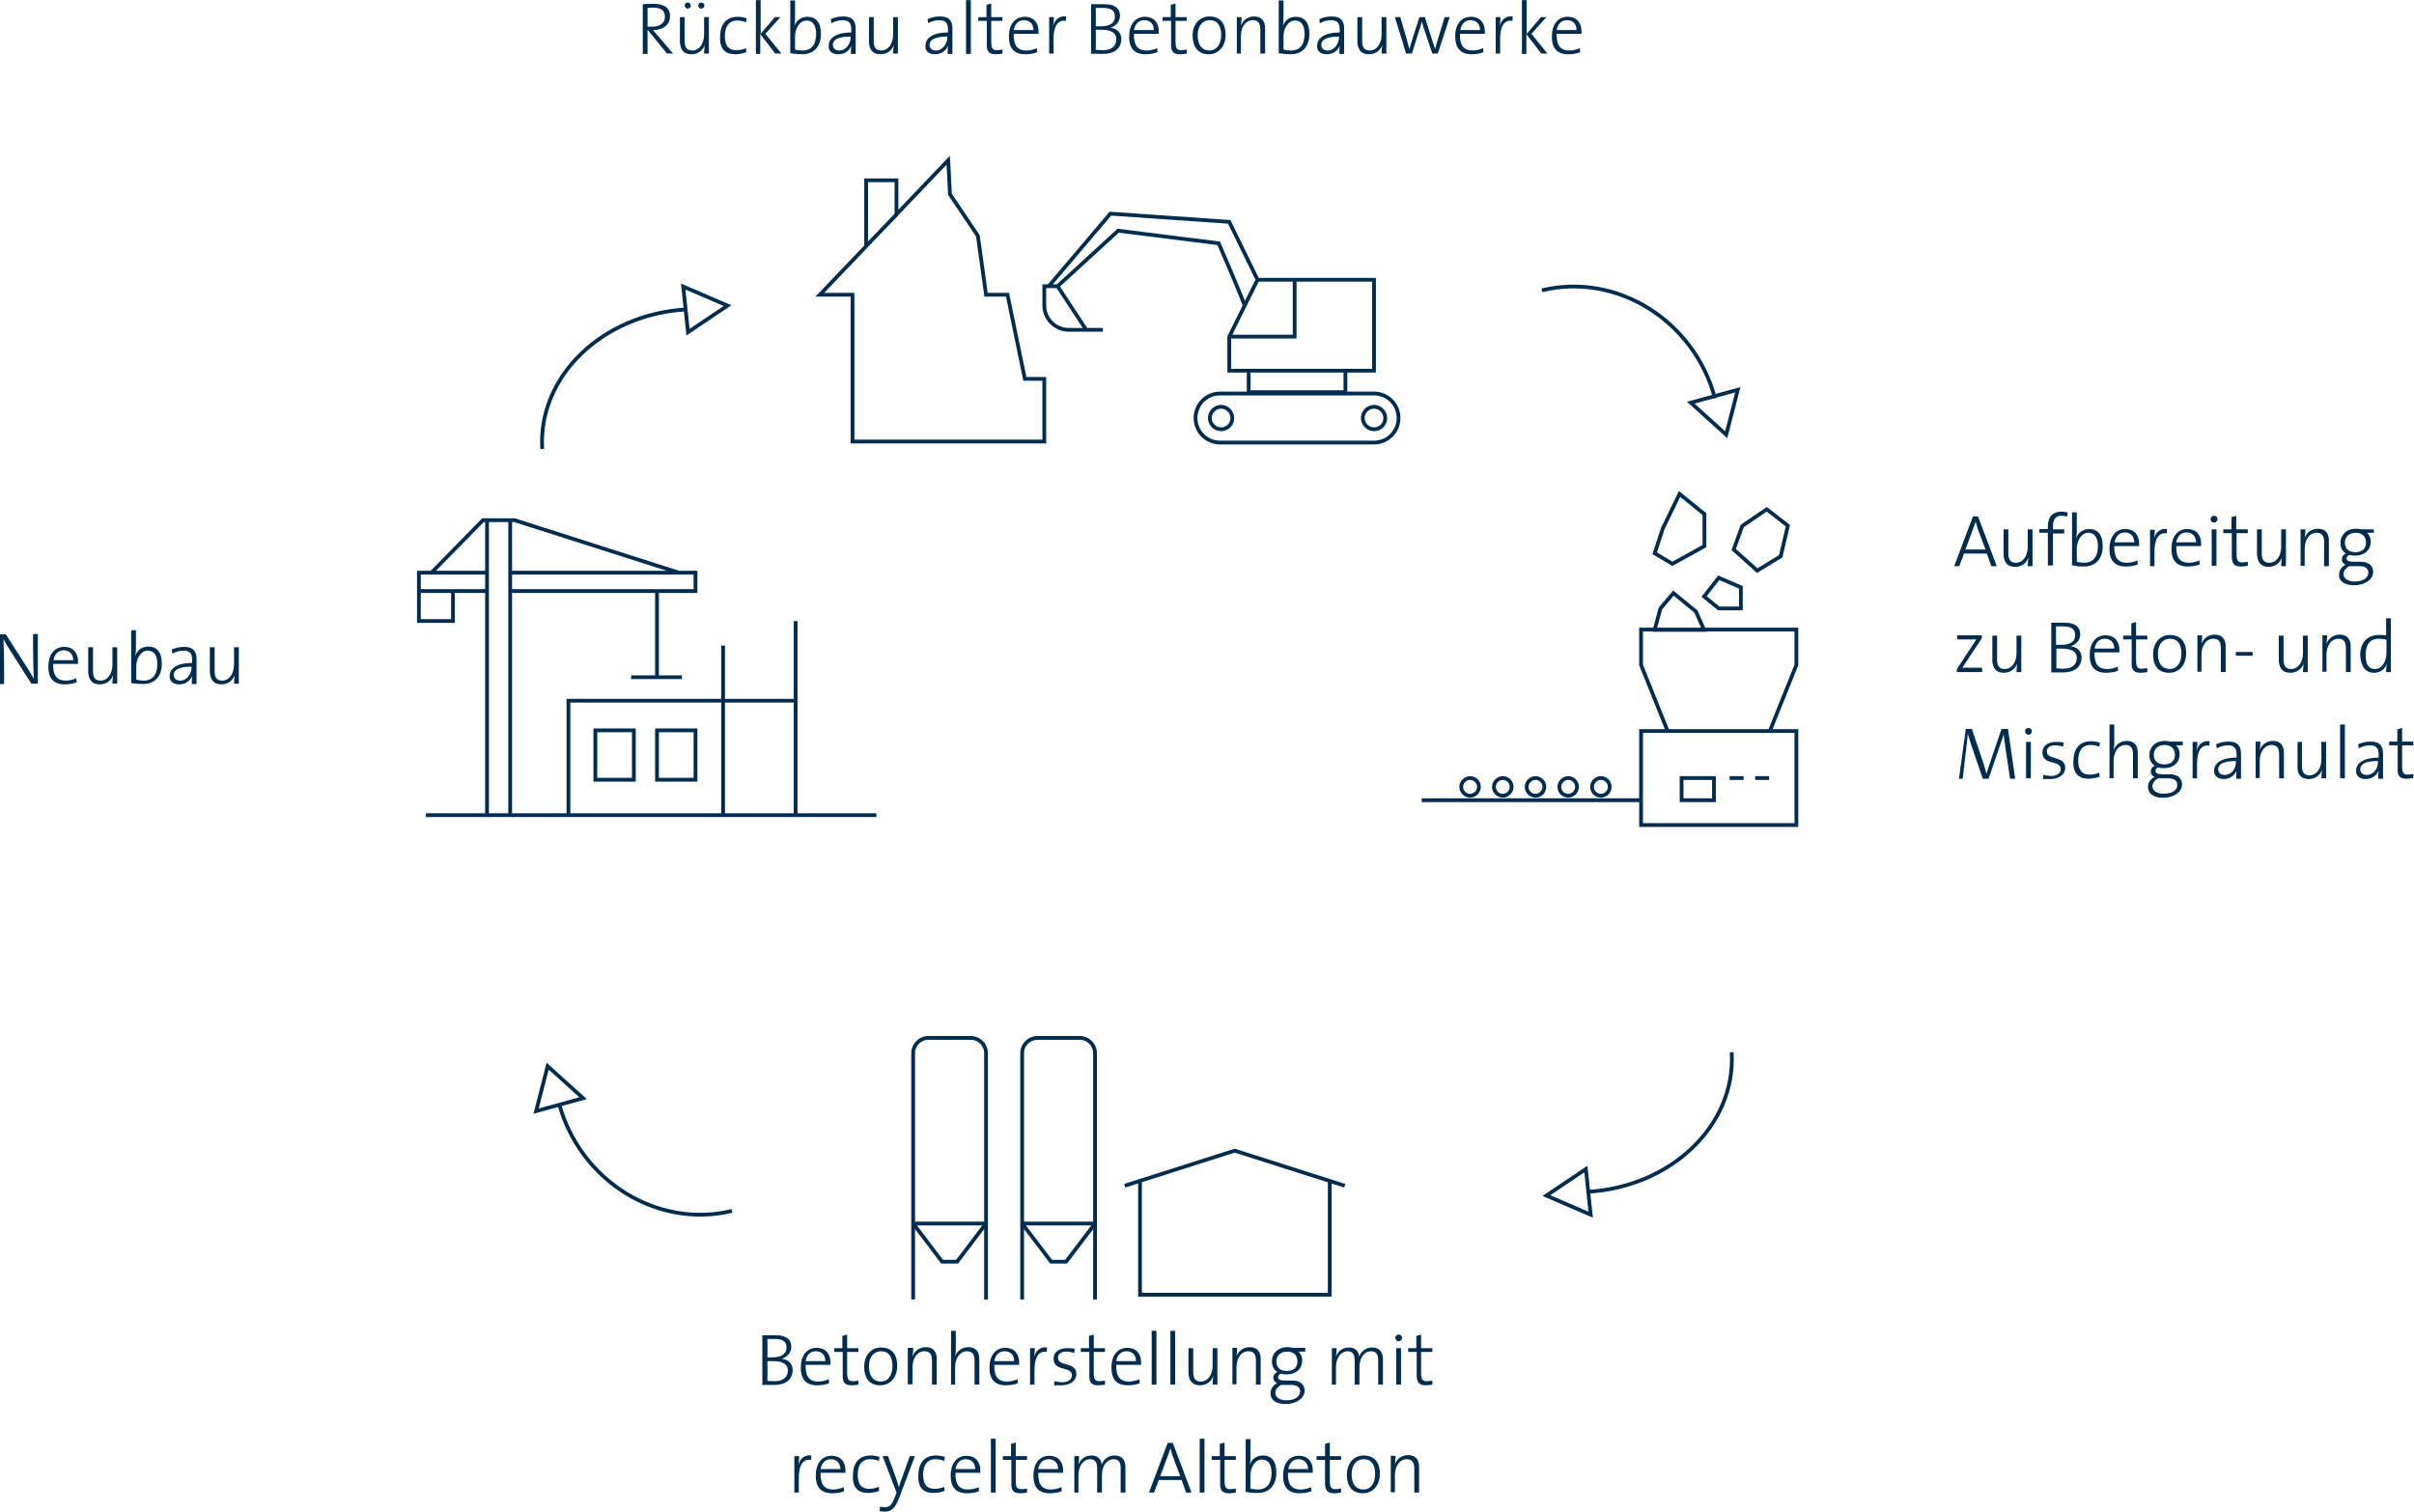 <?xml version="1.0" encoding="utf-8"?>
<!-- Generator: Adobe Illustrator 26.0.2, SVG Export Plug-In . SVG Version: 6.00 Build 0)  -->
<svg version="1.1" id="Ebene_1" xmlns="http://www.w3.org/2000/svg" xmlns:xlink="http://www.w3.org/1999/xlink" x="0px" y="0px"
	 viewBox="0 0 708.7 443.8" style="enable-background:new 0 0 708.7 443.8;" xml:space="preserve">
<style type="text/css">
	.st0{fill:#002C4F;}
	.st1{fill:none;stroke:#002C4F;stroke-width:1.107;}
</style>
<g id="Page-1">
	<g id="Desktop-HD" transform="translate(-741, -552)">
		<g id="wiederverwender-beton" transform="translate(741.508, 552.43)">
			<path id="RückbaualterBetonbauwerke" class="st0" d="M189.6,15.3V8.4h0.1l5.6,6.9h1.8l-4.6-5.4c-0.4-0.5-0.9-1-1.3-1.5
				c2.8,0,5-1.4,5-4.1s-2.1-3.6-4.7-3.6c-1.5,0-2.4,0-3.3,0.1v14.6H189.6z M191,7.4c-0.7,0-1.1,0-1.4,0V1.9c0.5,0,0.9-0.1,1.5-0.1
				c2.3,0,3.6,0.7,3.6,2.7C194.7,6.2,193.4,7.4,191,7.4z M205.4,2.1c0.5,0,0.9-0.4,0.9-0.9c0-0.5-0.4-0.9-0.9-0.9
				c-0.5,0-0.9,0.4-0.9,0.9C204.4,1.6,204.8,2.1,205.4,2.1z M201.4,2.1c0.5,0,0.9-0.4,0.9-0.9c0-0.5-0.4-0.9-0.9-0.9
				c-0.5,0-0.9,0.4-0.9,0.9C200.5,1.6,200.9,2.1,201.4,2.1z M202.5,15.5c1.9,0,3.3-1.1,3.9-2.7l0,0c-0.1,0.7-0.2,1.7-0.2,2.5h1.4
				V4.6h-1.4v5.1c0,2.7-1.4,4.7-3.5,4.7c-1.7,0-2.2-1.1-2.2-2.8v-7h-1.4v7.5C199.3,14,200,15.5,202.5,15.5z M215.3,15.5
				c1.4,0,2.5-0.3,3.3-0.6l-0.1-1.2c-0.8,0.4-1.8,0.6-2.8,0.6c-2.7,0-3.4-1.9-3.4-4.2c0-2.7,1.2-4.5,3.6-4.5c0.9,0,1.9,0.2,2.6,0.5
				l0.2-1.2c-0.8-0.2-1.7-0.4-2.6-0.4c-3.5,0-5.2,2.3-5.2,5.9C210.7,14.5,213,15.5,215.3,15.5z M222.7,15.3V9.6l4.4,5.7h1.8
				l-4.7-5.8l4.4-4.9h-1.6l-4.2,4.9v-9.9h-1.4v15.8H222.7z M235,15.5c3.3,0,5.5-2.1,5.5-6c0-3.3-1.4-5-4-5c-1.7,0-3.2,1-3.8,2.7l0,0
				c0.1-0.5,0.2-1.4,0.2-1.9v-5.6h-1.4v15.5C232.6,15.3,233.6,15.5,235,15.5z M235.1,14.4c-0.9,0-1.6-0.1-2.2-0.3v-3.9
				c0-1.9,1.1-4.6,3.4-4.6c1.9,0,2.8,1.5,2.8,4.1C239,13,237.5,14.4,235.1,14.4z M245.6,15.5c1.9,0,3.3-1.1,3.8-2.5l0,0
				c-0.1,0.6-0.1,1.5-0.1,2.4h1.4c0-1,0-2.2,0-3.3V7.9c0-2-0.8-3.5-3.6-3.5c-1.4,0-2.7,0.3-3.7,0.8l0.2,1.2c0.9-0.6,2.2-0.9,3.3-0.9
				c1.9,0,2.5,1,2.5,2.7v0.9c-4.3,0-6.6,1.6-6.6,3.8C242.6,14.7,243.9,15.5,245.6,15.5z M245.9,14.4c-1.1,0-1.9-0.6-1.9-1.7
				s0.9-2.4,5.2-2.4v0.2C249.3,12.3,247.9,14.4,245.9,14.4z M258,15.5c1.9,0,3.3-1.1,3.9-2.7l0,0c-0.1,0.7-0.2,1.7-0.2,2.5h1.4V4.6
				h-1.4v5.1c0,2.7-1.4,4.7-3.5,4.7c-1.7,0-2.2-1.1-2.2-2.8v-7h-1.4v7.5C254.8,14,255.5,15.5,258,15.5z M274,15.5
				c1.9,0,3.3-1.1,3.8-2.5l0,0c-0.1,0.6-0.1,1.5-0.1,2.4h1.4c0-1,0-2.2,0-3.3V7.9c0-2-0.8-3.5-3.6-3.5c-1.4,0-2.7,0.3-3.7,0.8
				l0.2,1.2c0.9-0.6,2.2-0.9,3.3-0.9c1.9,0,2.5,1,2.5,2.7v0.9c-4.3,0-6.6,1.6-6.6,3.8C271,14.7,272.3,15.5,274,15.5z M274.3,14.4
				c-1.1,0-1.9-0.6-1.9-1.7s0.9-2.4,5.2-2.4v0.2C277.6,12.3,276.3,14.4,274.3,14.4z M284.5,15.3V-0.4h-1.4v15.8H284.5z M291.8,15.5
				c0.7,0,1.4-0.1,2-0.2v-1.2c-0.5,0.1-1,0.2-1.6,0.2c-1.3,0-1.7-0.5-1.7-2.6v-6h3.3V4.6h-3.3v-4L289.1,1v3.6h-2.4v1.1h2.5v6.7
				C289.1,14.5,289.7,15.5,291.8,15.5z M300.5,15.5c1.3,0,2.5-0.2,3.5-0.6l-0.1-1.2c-0.8,0.4-2,0.7-3.1,0.7c-2.5,0-3.8-1.4-3.7-4.9
				h7.3c0-0.3,0-0.6,0-0.7c0-2.3-1.2-4.3-4.1-4.3s-4.6,2.4-4.6,5.6C295.6,13.8,297.3,15.5,300.5,15.5z M302.9,8.4h-5.8
				c0.3-1.8,1.4-2.9,3-2.9C301.9,5.5,302.9,6.7,302.9,8.4z M308.8,15.3V11c0-3.7,1.2-5.7,3.6-5.3l0.1-1.3c-2.4-0.3-3.5,1.4-3.9,3
				l0,0c0.2-0.9,0.3-2,0.3-2.8h-1.4v10.7H308.8z M323.2,15.4c4.7,0,5.5-2.8,5.5-4.3c0-1.6-0.9-3.1-3.2-3.4v0
				c1.7-0.5,2.8-1.9,2.8-3.5c0-2.1-1.4-3.4-4.6-3.4c-1.7,0-2.9,0-3.9,0v14.6C320.9,15.3,322.3,15.4,323.2,15.4z M322.7,7.3
				c-0.6,0-1,0-1.5,0V1.9c0.7,0,1.5,0,2.2,0c2.7,0,3.4,1.1,3.4,2.5C326.9,6.2,325.4,7.3,322.7,7.3z M323.3,14.3
				c-1,0-1.7-0.1-2.1-0.1V8.3c0.4,0,1.2,0,1.5,0c2.5,0,4.5,0.6,4.5,2.8C327.2,12.9,326.1,14.3,323.3,14.3z M335.8,15.5
				c1.3,0,2.5-0.2,3.5-0.6l-0.1-1.2c-0.8,0.4-2,0.7-3.1,0.7c-2.5,0-3.8-1.4-3.7-4.9h7.3c0-0.3,0-0.6,0-0.7c0-2.3-1.2-4.3-4.1-4.3
				s-4.6,2.4-4.6,5.6C330.9,13.8,332.6,15.5,335.8,15.5z M338.2,8.4h-5.8c0.3-1.8,1.4-2.9,3-2.9C337.2,5.5,338.3,6.7,338.2,8.4z
				 M345.9,15.5c0.7,0,1.4-0.1,2-0.2v-1.2c-0.5,0.1-1,0.2-1.6,0.2c-1.3,0-1.7-0.5-1.7-2.6v-6h3.3V4.6h-3.3v-4L343.2,1v3.6h-2.4v1.1
				h2.5v6.7C343.2,14.5,343.8,15.5,345.9,15.5z M354.3,15.5c3.2,0,5-2.6,5-5.7c0-4-2.2-5.4-4.7-5.4c-3.2,0-5,2.6-5,5.6
				C349.7,13.7,351.5,15.5,354.3,15.5z M354.6,14.4c-2.2,0-3.5-1.6-3.5-4.5c0-3,1.7-4.4,3.5-4.4c2.3,0,3.4,1.6,3.4,4.3
				C358,13,356.3,14.4,354.6,14.4z M363.8,15.3v-5.1c0-2.7,1.4-4.7,3.5-4.7c1.7,0,2.2,1.1,2.2,2.8v7h1.4V7.9c0-1.9-0.8-3.5-3.2-3.5
				c-1.9,0-3.3,1.1-3.9,2.7l0,0c0.1-0.7,0.2-1.7,0.2-2.5h-1.4v10.7H363.8z M378.4,15.5c3.3,0,5.5-2.1,5.5-6c0-3.3-1.4-5-4-5
				c-1.7,0-3.2,1-3.8,2.7l0,0c0.1-0.5,0.2-1.4,0.2-1.9v-5.6h-1.4v15.5C376,15.3,377,15.5,378.4,15.5z M378.5,14.4
				c-0.9,0-1.6-0.1-2.2-0.3v-3.9c0-1.9,1.1-4.6,3.4-4.6c1.9,0,2.8,1.5,2.8,4.1C382.4,13,380.9,14.4,378.5,14.4z M389,15.5
				c1.9,0,3.3-1.1,3.8-2.5l0,0c-0.1,0.6-0.1,1.5-0.1,2.4h1.4c0-1,0-2.2,0-3.3V7.9c0-2-0.8-3.5-3.6-3.5c-1.4,0-2.7,0.3-3.7,0.8
				l0.2,1.2c0.9-0.6,2.2-0.9,3.3-0.9c1.9,0,2.5,1,2.5,2.7v0.9c-4.3,0-6.6,1.6-6.6,3.8C386,14.7,387.3,15.5,389,15.5z M389.3,14.4
				c-1.1,0-1.9-0.6-1.9-1.7s0.9-2.4,5.2-2.4v0.2C392.6,12.3,391.3,14.4,389.3,14.4z M401.4,15.5c1.9,0,3.3-1.1,3.9-2.7l0,0
				c-0.1,0.7-0.2,1.7-0.2,2.5h1.4V4.6h-1.4v5.1c0,2.7-1.4,4.7-3.5,4.7c-1.7,0-2.2-1.1-2.2-2.8v-7h-1.4v7.5
				C398.2,14,398.9,15.5,401.4,15.5z M414,15.3l2.1-6.7c0.3-0.9,0.6-1.8,0.8-2.7h0c0.2,0.7,0.4,1.3,0.6,2l2.5,7.4h1.6l3.5-10.7h-1.5
				l-2.1,6.9c-0.3,1.1-0.5,1.7-0.7,2.5h0c-0.2-0.6-0.3-1.2-0.8-2.5l-2.2-6.9h-1.6l-2.2,6.9c-0.3,0.8-0.5,1.7-0.7,2.5h0
				c-0.2-0.6-0.5-1.6-0.7-2.5l-2-6.9H409l3.3,10.7H414z M431.5,15.5c1.3,0,2.5-0.2,3.5-0.6l-0.1-1.2c-0.8,0.4-2,0.7-3.1,0.7
				c-2.5,0-3.8-1.4-3.7-4.9h7.3c0-0.3,0-0.6,0-0.7c0-2.3-1.2-4.3-4.1-4.3c-2.9,0-4.6,2.4-4.6,5.6C426.7,13.8,428.4,15.5,431.5,15.5z
				 M434,8.4h-5.8c0.3-1.8,1.4-2.9,3-2.9C433,5.5,434,6.7,434,8.4z M439.9,15.3V11c0-3.7,1.2-5.7,3.6-5.3l0.1-1.3
				c-2.4-0.3-3.5,1.4-3.9,3l0,0c0.2-0.9,0.3-2,0.3-2.8h-1.4v10.7H439.9z M447.6,15.3V9.6l4.4,5.7h1.8l-4.7-5.8l4.4-4.9h-1.6
				l-4.2,4.9v-9.9h-1.4v15.8H447.6z M459.9,15.5c1.3,0,2.5-0.2,3.5-0.6l-0.1-1.2c-0.8,0.4-2,0.7-3.1,0.7c-2.5,0-3.8-1.4-3.7-4.9h7.3
				c0-0.3,0-0.6,0-0.7c0-2.3-1.2-4.3-4.1-4.3c-2.9,0-4.6,2.4-4.6,5.6C455,13.8,456.7,15.5,459.9,15.5z M462.3,8.4h-5.8
				c0.3-1.8,1.4-2.9,3-2.9C461.3,5.5,462.4,6.7,462.3,8.4z"/>
			<path id="Aufbereitung" class="st0" d="M574.7,165.8l1.4-3.7h6.7l1.3,3.7h1.6l-5.5-14.6h-1.5l-5.5,14.6H574.7z M582.4,160.9h-5.9
				l2.3-6.2c0.3-0.7,0.5-1.4,0.7-2h0c0.2,0.7,0.4,1.4,0.6,2.1L582.4,160.9z M591.1,166c1.9,0,3.3-1.1,3.9-2.7l0,0
				c-0.1,0.7-0.2,1.7-0.2,2.5h1.4V155h-1.4v5.1c0,2.7-1.4,4.7-3.5,4.7c-1.7,0-2.2-1.1-2.2-2.8v-7h-1.4v7.5
				C587.8,164.4,588.6,166,591.1,166z M602.2,165.8v-9.6h3.3V155h-3.3v-0.8c0-2.2,0.8-3.2,2.5-3.2c0.6,0,1.2,0.1,1.7,0.2l0.1-1.2
				c-0.6-0.1-1.1-0.2-1.8-0.2c-2.5,0-4,1.4-4,4.4v0.7h-2.5v1.1h2.5v9.6H602.2z M611.3,165.9c3.3,0,5.5-2.1,5.5-6c0-3.3-1.4-5-4-5
				c-1.7,0-3.2,1-3.8,2.7l0,0c0.1-0.5,0.2-1.4,0.2-1.9V150h-1.4v15.5C608.9,165.8,609.8,165.9,611.3,165.9z M611.4,164.8
				c-0.9,0-1.6-0.1-2.2-0.3v-3.9c0-1.9,1.1-4.6,3.4-4.6c1.9,0,2.8,1.5,2.8,4.1C615.3,163.4,613.7,164.8,611.4,164.8z M623.6,165.9
				c1.3,0,2.5-0.2,3.5-0.6l-0.1-1.2c-0.8,0.4-2,0.7-3.1,0.7c-2.5,0-3.8-1.4-3.7-4.9h7.3c0-0.3,0-0.6,0-0.7c0-2.3-1.2-4.3-4.1-4.3
				s-4.6,2.4-4.6,5.6C618.7,164.2,620.4,165.9,623.6,165.9z M626.1,158.8h-5.8c0.3-1.8,1.4-2.9,3-2.9
				C625,155.9,626.1,157.1,626.1,158.8z M632,165.8v-4.3c0-3.7,1.2-5.7,3.6-5.3l0.1-1.3c-2.4-0.3-3.5,1.4-3.9,3l0,0
				c0.2-0.9,0.3-2,0.3-2.8h-1.4v10.7H632z M641.8,165.9c1.3,0,2.5-0.2,3.5-0.6l-0.1-1.2c-0.8,0.4-2,0.7-3.1,0.7
				c-2.5,0-3.8-1.4-3.7-4.9h7.3c0-0.3,0-0.6,0-0.7c0-2.3-1.2-4.3-4.1-4.3s-4.6,2.4-4.6,5.6C636.9,164.2,638.6,165.9,641.8,165.9z
				 M644.2,158.8h-5.8c0.3-1.8,1.4-2.9,3-2.9C643.2,155.9,644.2,157.1,644.2,158.8z M649.5,153c0.5,0,1-0.4,1-1c0-0.6-0.4-1-1-1
				s-1,0.4-1,1C648.5,152.6,648.9,153,649.5,153z M650.2,165.8V155h-1.4v10.7H650.2z M657.4,165.9c0.7,0,1.4-0.1,2-0.2v-1.2
				c-0.5,0.1-1,0.2-1.6,0.2c-1.3,0-1.7-0.5-1.7-2.6v-6h3.3V155H656v-4l-1.4,0.4v3.6h-2.4v1.1h2.5v6.7
				C654.7,165,655.3,165.9,657.4,165.9z M665.5,166c1.9,0,3.3-1.1,3.9-2.7l0,0c-0.1,0.7-0.2,1.7-0.2,2.5h1.4V155h-1.4v5.1
				c0,2.7-1.4,4.7-3.5,4.7c-1.7,0-2.2-1.1-2.2-2.8v-7h-1.4v7.5C662.3,164.4,663,166,665.5,166z M676.1,165.8v-5.1
				c0-2.7,1.4-4.7,3.5-4.7c1.7,0,2.2,1.1,2.2,2.8v7h1.4v-7.5c0-1.9-0.8-3.5-3.2-3.5c-1.9,0-3.3,1.1-3.9,2.7l0,0
				c0.1-0.7,0.2-1.7,0.2-2.5h-1.4v10.7H676.1z M690.6,171.4c3.2,0,5.6-1.7,5.6-3.9c0-1.8-1.3-3-3.6-3h-2.2c-1.3,0-2-0.3-2-1
				c0-0.4,0.3-0.8,0.8-1c0.4,0.1,1,0.2,1.6,0.2c3.1,0,4.7-1.8,4.7-4.1c0-1.1-0.4-2-1.1-2.6h2V155h-3.6c-0.6-0.1-1-0.2-1.6-0.2
				c-2.9,0-4.6,1.9-4.6,4.1c0,1.4,0.5,2.5,1.6,3.2c-0.8,0.3-1.2,1-1.2,1.7c0,0.7,0.4,1.2,1.1,1.6c-1,0.5-1.9,1.5-1.9,2.9
				C686.1,170.3,687.9,171.4,690.6,171.4z M691,161.7c-1.9,0-3.1-1-3.1-2.8c0-1.7,1.2-2.9,3.2-2.9c1.9,0,3,1.1,3,2.9
				S692.9,161.7,691,161.7z M690.8,170.3c-1.9,0-3.3-0.8-3.3-2.2c0-0.9,0.7-1.8,1.7-2.3h3c1.7,0,2.6,0.7,2.6,1.9
				C694.8,169.2,693.3,170.3,690.8,170.3z"/>
			<path id="zuBeton-und" class="st0" d="M581.4,196.9v-1.3h-2.5c-1.1,0-2.6,0-3.3,0l5.7-8.6v-0.9h-7.2v1.2h2.4c1.3,0,2.5,0,3.2,0
				L574,196v0.9H581.4z M587.8,197.1c1.9,0,3.3-1.1,3.9-2.7l0,0c-0.1,0.7-0.2,1.7-0.2,2.5h1.4v-10.7h-1.4v5.1c0,2.7-1.4,4.7-3.5,4.7
				c-1.7,0-2.2-1.1-2.2-2.8v-7h-1.4v7.5C584.6,195.6,585.3,197.1,587.8,197.1z M605.1,197c4.7,0,5.5-2.8,5.5-4.3
				c0-1.6-0.9-3.1-3.2-3.4v0c1.7-0.5,2.8-1.9,2.8-3.5c0-2.1-1.4-3.4-4.6-3.4c-1.7,0-2.9,0-3.9,0v14.6C602.9,197,604.2,197,605.1,197
				z M604.6,188.9c-0.6,0-1,0-1.5,0v-5.4c0.7,0,1.5,0,2.2,0c2.7,0,3.4,1.1,3.4,2.5C608.8,187.8,607.4,188.9,604.6,188.9z
				 M605.3,195.9c-1,0-1.7-0.1-2.1-0.1v-5.8c0.4,0,1.2,0,1.5,0c2.5,0,4.5,0.6,4.5,2.8C609.2,194.5,608,195.9,605.3,195.9z
				 M617.8,197.1c1.3,0,2.5-0.2,3.5-0.6l-0.1-1.2c-0.8,0.4-2,0.7-3.1,0.7c-2.5,0-3.8-1.4-3.7-4.9h7.3c0-0.3,0-0.6,0-0.7
				c0-2.3-1.2-4.3-4.1-4.3c-2.9,0-4.6,2.4-4.6,5.6C612.9,195.4,614.6,197.1,617.8,197.1z M620.2,190h-5.8c0.3-1.8,1.4-2.9,3-2.9
				C619.2,187.1,620.2,188.3,620.2,190z M627.9,197.1c0.7,0,1.4-0.1,2-0.2v-1.2c-0.5,0.1-1,0.2-1.6,0.2c-1.3,0-1.7-0.5-1.7-2.6v-6
				h3.3v-1.1h-3.3v-4l-1.4,0.4v3.6h-2.4v1.1h2.5v6.7C625.2,196.1,625.8,197.1,627.9,197.1z M636.3,197.1c3.2,0,5-2.6,5-5.7
				c0-4-2.2-5.4-4.7-5.4c-3.2,0-5,2.6-5,5.6C631.6,195.4,633.4,197.1,636.3,197.1z M636.5,196c-2.2,0-3.5-1.6-3.5-4.5
				c0-3,1.7-4.4,3.5-4.4c2.3,0,3.4,1.6,3.4,4.3C639.9,194.6,638.3,196,636.5,196z M645.8,196.9v-5.1c0-2.7,1.4-4.7,3.5-4.7
				c1.7,0,2.2,1.1,2.2,2.8v7h1.4v-7.5c0-1.9-0.8-3.5-3.2-3.5c-1.9,0-3.3,1.1-3.9,2.7l0,0c0.1-0.7,0.2-1.7,0.2-2.5h-1.4v10.7H645.8z
				 M660.8,192.1V191h-4.9v1.1H660.8z M671.9,197.1c1.9,0,3.3-1.1,3.9-2.7l0,0c-0.1,0.7-0.2,1.7-0.2,2.5h1.4v-10.7h-1.4v5.1
				c0,2.7-1.4,4.7-3.5,4.7c-1.7,0-2.2-1.1-2.2-2.8v-7h-1.4v7.5C668.7,195.6,669.4,197.1,671.9,197.1z M682.5,196.9v-5.1
				c0-2.7,1.4-4.7,3.5-4.7c1.7,0,2.2,1.1,2.2,2.8v7h1.4v-7.5c0-1.9-0.8-3.5-3.2-3.5c-1.9,0-3.3,1.1-3.9,2.7l0,0
				c0.1-0.7,0.2-1.7,0.2-2.5h-1.4v10.7H682.5z M696.5,197.1c1.7,0,3.2-1,3.7-2.7l0,0c-0.1,0.7-0.2,1.8-0.2,2.5h1.4v-15.8h-1.4v5
				c-0.8-0.1-1.4-0.1-2.1-0.1c-3.3,0-5.5,2.1-5.5,6C692.6,195.2,693.9,197.1,696.5,197.1z M696.7,196c-1.9,0-2.7-1.5-2.7-4.1
				c0-3.4,1.5-4.8,3.9-4.8c0.7,0,1.5,0.1,2.2,0.3v3.9C700.1,193.3,699.1,196,696.7,196z"/>
			<path id="Mischgranulat" class="st0" d="M575.7,228.1l1.1-9.3c0.2-1.5,0.3-2.7,0.4-3.8h0c0.2,0.8,0.6,1.9,0.9,3l3.5,10.2h1.7
				l3.7-10.8c0.3-0.9,0.6-1.7,0.7-2.3h0c0.1,0.8,0.2,1.8,0.5,3.7l1.4,9.4h1.5l-2.1-14.6h-1.9l-3.6,10.6c-0.3,1-0.6,1.6-0.8,2.6h0
				c-0.2-0.8-0.5-1.7-0.8-2.8l-3.5-10.4h-1.8l-2,14.6H575.7z M595,215.3c0.5,0,1-0.4,1-1c0-0.6-0.4-1-1-1s-1,0.4-1,1
				C594,214.9,594.5,215.3,595,215.3z M595.7,228.1v-10.7h-1.4v10.7H595.7z M601.4,228.3c2.8,0,4.4-1.5,4.4-3.3
				c0-3.7-5.4-2.1-5.4-4.8c0-1.1,0.9-1.8,2.5-1.8c0.8,0,1.6,0.2,2.3,0.4l0.1-1.2c-0.7-0.2-1.5-0.2-2.1-0.2c-2.7,0-4.1,1.3-4.1,3.1
				c0,3.9,5.4,2.1,5.4,4.9c0,1.2-1.2,2-2.8,2c-0.8,0-1.7-0.2-2.4-0.3l0,1.3C599.7,228.2,600.6,228.3,601.4,228.3z M612.6,228.2
				c1.4,0,2.5-0.3,3.3-0.6l-0.1-1.2c-0.8,0.4-1.8,0.6-2.8,0.6c-2.7,0-3.4-1.9-3.4-4.2c0-2.7,1.2-4.5,3.6-4.5c0.9,0,1.9,0.2,2.6,0.5
				l0.2-1.2c-0.8-0.2-1.7-0.4-2.6-0.4c-3.5,0-5.2,2.3-5.2,5.9C608,227.2,610.4,228.2,612.6,228.2z M620,228.1V223
				c0-2.7,1.4-4.7,3.5-4.7c1.7,0,2.2,1.1,2.2,2.8v7h1.4v-7.5c0-1.9-0.8-3.5-3.2-3.5c-1.9,0-3.3,1.1-3.9,2.7l0,0
				c0.1-0.5,0.2-1.4,0.2-2.1v-5.4h-1.4v15.8H620z M634.5,233.8c3.2,0,5.6-1.7,5.6-3.9c0-1.8-1.3-3-3.6-3h-2.2c-1.3,0-2-0.3-2-1
				c0-0.4,0.3-0.8,0.8-1c0.4,0.1,1,0.2,1.6,0.2c3.1,0,4.7-1.8,4.7-4.1c0-1.1-0.4-2-1.1-2.6h2v-1.1h-3.6c-0.6-0.1-1-0.2-1.6-0.2
				c-2.9,0-4.6,1.9-4.6,4.1c0,1.4,0.5,2.5,1.6,3.2c-0.8,0.3-1.2,1-1.2,1.7c0,0.7,0.4,1.2,1.1,1.6c-1,0.5-1.9,1.5-1.9,2.9
				C630.1,232.6,631.8,233.8,634.5,233.8z M634.9,224c-1.9,0-3.1-1-3.1-2.8c0-1.7,1.2-2.9,3.2-2.9c1.9,0,3,1.1,3,2.9
				C638,223,636.8,224,634.9,224z M634.7,232.6c-1.9,0-3.3-0.8-3.3-2.2c0-0.9,0.7-1.8,1.7-2.3h3c1.7,0,2.6,0.7,2.6,1.9
				C638.7,231.6,637.2,232.6,634.7,232.6z M644.5,228.1v-4.3c0-3.7,1.2-5.7,3.6-5.3l0.1-1.3c-2.4-0.3-3.5,1.4-3.9,3l0,0
				c0.2-0.9,0.3-2,0.3-2.8h-1.4v10.7H644.5z M652.3,228.3c1.9,0,3.3-1.1,3.8-2.5l0,0c-0.1,0.6-0.1,1.5-0.1,2.4h1.4c0-1,0-2.2,0-3.3
				v-4.1c0-2-0.8-3.5-3.6-3.5c-1.4,0-2.7,0.3-3.7,0.8l0.2,1.2c0.9-0.6,2.2-0.9,3.3-0.9c1.9,0,2.5,1,2.5,2.7v0.9
				c-4.3,0-6.6,1.6-6.6,3.8C649.4,227.4,650.7,228.3,652.3,228.3z M652.6,227.1c-1.1,0-1.9-0.6-1.9-1.7s0.9-2.4,5.2-2.4v0.2
				C656,225.1,654.7,227.1,652.6,227.1z M662.9,228.1V223c0-2.7,1.4-4.7,3.5-4.7c1.7,0,2.2,1.1,2.2,2.8v7h1.4v-7.5
				c0-1.9-0.8-3.5-3.2-3.5c-1.9,0-3.3,1.1-3.9,2.7l0,0c0.1-0.7,0.2-1.7,0.2-2.5h-1.4v10.7H662.9z M677.3,228.3
				c1.9,0,3.3-1.1,3.9-2.7l0,0c-0.1,0.7-0.2,1.7-0.2,2.5h1.4v-10.7H681v5.1c0,2.7-1.4,4.7-3.5,4.7c-1.7,0-2.2-1.1-2.2-2.8v-7H674
				v7.5C674,226.7,674.8,228.3,677.3,228.3z M687.9,228.1v-15.8h-1.4v15.8H687.9z M694,228.3c1.9,0,3.3-1.1,3.8-2.5l0,0
				c-0.1,0.6-0.1,1.5-0.1,2.4h1.4c0-1,0-2.2,0-3.3v-4.1c0-2-0.8-3.5-3.6-3.5c-1.4,0-2.7,0.3-3.7,0.8l0.2,1.2
				c0.9-0.6,2.2-0.9,3.3-0.9c1.9,0,2.5,1,2.5,2.7v0.9c-4.3,0-6.6,1.6-6.6,3.8C691.1,227.4,692.3,228.3,694,228.3z M694.3,227.1
				c-1.1,0-1.9-0.6-1.9-1.7s0.9-2.4,5.2-2.4v0.2C697.7,225.1,696.4,227.1,694.3,227.1z M706,228.2c0.7,0,1.4-0.1,2-0.2v-1.2
				c-0.5,0.1-1,0.2-1.6,0.2c-1.3,0-1.7-0.5-1.7-2.6v-6h3.3v-1.1h-3.3v-4l-1.4,0.4v3.6h-2.4v1.1h2.5v6.7
				C703.3,227.3,703.9,228.2,706,228.2z"/>
			<path id="Neubau" class="st0" d="M0.7,200.3V196c0-2.7-0.1-7.1-0.2-8.8c0.5,0.9,1,1.9,1.7,2.9l6.5,10.2h1.9v-14.6H9.2v3.9
				c0,2.8,0.1,7.1,0.2,9.2c-0.6-1-1.2-2-1.8-3l-6.4-10h-1.9v14.6H0.7z M18.5,200.5c1.3,0,2.5-0.2,3.5-0.6l-0.1-1.2
				c-0.8,0.4-2,0.7-3.1,0.7c-2.5,0-3.8-1.4-3.7-4.9h7.3c0-0.3,0-0.6,0-0.7c0-2.3-1.2-4.3-4.1-4.3s-4.6,2.4-4.6,5.6
				C13.6,198.8,15.3,200.5,18.5,200.5z M21,193.4h-5.8c0.3-1.8,1.4-2.9,3-2.9C19.9,190.5,21,191.7,21,193.4z M28.8,200.5
				c1.9,0,3.3-1.1,3.9-2.7l0,0c-0.1,0.7-0.2,1.7-0.2,2.5h1.4v-10.7h-1.4v5.1c0,2.7-1.4,4.7-3.5,4.7c-1.7,0-2.2-1.1-2.2-2.8v-7h-1.4
				v7.5C25.6,199,26.3,200.5,28.8,200.5z M41.5,200.4c3.3,0,5.5-2.1,5.5-6c0-3.3-1.4-5-4-5c-1.7,0-3.2,1-3.8,2.7l0,0
				c0.1-0.5,0.2-1.4,0.2-1.9v-5.6h-1.4v15.5C39.1,200.3,40.1,200.4,41.5,200.4z M41.7,199.4c-0.9,0-1.6-0.1-2.2-0.3v-3.9
				c0-1.9,1.1-4.6,3.4-4.6c1.9,0,2.8,1.5,2.8,4.1C45.6,198,44,199.4,41.7,199.4z M52.1,200.5c1.9,0,3.3-1.1,3.8-2.5l0,0
				c-0.1,0.6-0.1,1.5-0.1,2.4h1.4c0-1,0-2.2,0-3.3v-4.1c0-2-0.8-3.5-3.6-3.5c-1.4,0-2.7,0.3-3.7,0.8l0.2,1.2
				c0.9-0.6,2.2-0.9,3.3-0.9c1.9,0,2.5,1,2.5,2.7v0.9c-4.3,0-6.6,1.6-6.6,3.8C49.2,199.6,50.4,200.5,52.1,200.5z M52.4,199.4
				c-1.1,0-1.9-0.6-1.9-1.7c0-1.1,0.9-2.4,5.2-2.4v0.2C55.8,197.3,54.4,199.4,52.4,199.4z M64.5,200.5c1.9,0,3.3-1.1,3.9-2.7l0,0
				c-0.1,0.7-0.2,1.7-0.2,2.5h1.4v-10.7h-1.4v5.1c0,2.7-1.4,4.7-3.5,4.7c-1.7,0-2.2-1.1-2.2-2.8v-7h-1.4v7.5
				C61.3,199,62.1,200.5,64.5,200.5z"/>
			<path id="Betonherstellungmit" class="st0" d="M226.7,406.2c4.7,0,5.5-2.8,5.5-4.3c0-1.6-0.9-3.1-3.2-3.4v0
				c1.7-0.5,2.8-1.9,2.8-3.5c0-2.1-1.4-3.4-4.6-3.4c-1.7,0-2.9,0-3.9,0v14.6C224.5,406.2,225.9,406.2,226.7,406.2z M226.3,398.1
				c-0.6,0-1,0-1.5,0v-5.4c0.7,0,1.5,0,2.2,0c2.7,0,3.4,1.1,3.4,2.5C230.4,397,229,398.1,226.3,398.1z M226.9,405.1
				c-1,0-1.7-0.1-2.1-0.1v-5.8c0.4,0,1.2,0,1.5,0c2.5,0,4.5,0.6,4.5,2.8C230.8,403.7,229.6,405.1,226.9,405.1z M239.4,406.3
				c1.3,0,2.5-0.2,3.5-0.6l-0.1-1.2c-0.8,0.4-2,0.7-3.1,0.7c-2.5,0-3.8-1.4-3.7-4.9h7.3c0-0.3,0-0.6,0-0.7c0-2.3-1.2-4.3-4.1-4.3
				c-2.9,0-4.6,2.4-4.6,5.6C234.5,404.6,236.2,406.3,239.4,406.3z M241.8,399.2H236c0.3-1.8,1.4-2.9,3-2.9
				C240.8,396.3,241.8,397.5,241.8,399.2z M249.5,406.3c0.7,0,1.4-0.1,2-0.2v-1.2c-0.5,0.1-1,0.2-1.6,0.2c-1.3,0-1.7-0.5-1.7-2.6v-6
				h3.3v-1.1h-3.3v-4l-1.4,0.4v3.6h-2.4v1.1h2.5v6.7C246.8,405.3,247.4,406.3,249.5,406.3z M257.9,406.3c3.2,0,5-2.6,5-5.7
				c0-4-2.2-5.4-4.7-5.4c-3.2,0-5,2.6-5,5.6C253.2,404.6,255.1,406.3,257.9,406.3z M258.1,405.2c-2.2,0-3.5-1.6-3.5-4.5
				c0-3,1.7-4.4,3.5-4.4c2.3,0,3.4,1.6,3.4,4.3C261.5,403.8,259.9,405.2,258.1,405.2z M267.4,406.1V401c0-2.7,1.4-4.7,3.5-4.7
				c1.7,0,2.2,1.1,2.2,2.8v7h1.4v-7.5c0-1.9-0.8-3.5-3.2-3.5c-1.9,0-3.3,1.1-3.9,2.7l0,0c0.1-0.7,0.2-1.7,0.2-2.5H266v10.7H267.4z
				 M279.9,406.1V401c0-2.7,1.4-4.7,3.5-4.7c1.7,0,2.2,1.1,2.2,2.8v7h1.4v-7.5c0-1.9-0.8-3.5-3.2-3.5c-1.9,0-3.3,1.1-3.9,2.7l0,0
				c0.1-0.5,0.2-1.4,0.2-2.1v-5.4h-1.4v15.8H279.9z M294.8,406.3c1.3,0,2.5-0.2,3.5-0.6l-0.1-1.2c-0.8,0.4-2,0.7-3.1,0.7
				c-2.5,0-3.8-1.4-3.7-4.9h7.3c0-0.3,0-0.6,0-0.7c0-2.3-1.2-4.3-4.1-4.3c-2.9,0-4.6,2.4-4.6,5.6
				C289.9,404.6,291.6,406.3,294.8,406.3z M297.2,399.2h-5.8c0.3-1.8,1.4-2.9,3-2.9C296.2,396.3,297.3,397.5,297.2,399.2z
				 M303.2,406.1v-4.3c0-3.7,1.2-5.7,3.6-5.3l0.1-1.3c-2.4-0.3-3.5,1.4-3.9,3l0,0c0.2-0.9,0.3-2,0.3-2.8h-1.4v10.7H303.2z
				 M311.1,406.3c2.8,0,4.4-1.5,4.4-3.3c0-3.7-5.4-2.1-5.4-4.8c0-1.1,0.9-1.8,2.5-1.8c0.8,0,1.6,0.2,2.3,0.4l0.1-1.2
				c-0.7-0.2-1.5-0.2-2.1-0.2c-2.7,0-4.1,1.3-4.1,3.1c0,3.9,5.4,2.1,5.4,4.9c0,1.2-1.2,2-2.8,2c-0.8,0-1.7-0.2-2.4-0.3l0,1.3
				C309.4,406.2,310.2,406.3,311.1,406.3z M321.9,406.3c0.7,0,1.4-0.1,2-0.2v-1.2c-0.5,0.1-1,0.2-1.6,0.2c-1.3,0-1.7-0.5-1.7-2.6v-6
				h3.3v-1.1h-3.3v-4l-1.4,0.4v3.6h-2.4v1.1h2.5v6.7C319.2,405.3,319.8,406.3,321.9,406.3z M330.6,406.3c1.3,0,2.5-0.2,3.5-0.6
				l-0.1-1.2c-0.8,0.4-2,0.7-3.1,0.7c-2.5,0-3.8-1.4-3.7-4.9h7.3c0-0.3,0-0.6,0-0.7c0-2.3-1.2-4.3-4.1-4.3c-2.9,0-4.6,2.4-4.6,5.6
				C325.7,404.6,327.4,406.3,330.6,406.3z M333,399.2h-5.8c0.3-1.8,1.4-2.9,3-2.9C332,396.3,333,397.5,333,399.2z M339,406.1v-15.8
				h-1.4v15.8H339z M344.5,406.1v-15.8h-1.4v15.8H344.5z M351.8,406.3c1.9,0,3.3-1.1,3.9-2.7l0,0c-0.1,0.7-0.2,1.7-0.2,2.5h1.4
				v-10.7h-1.4v5.1c0,2.7-1.4,4.7-3.5,4.7c-1.7,0-2.2-1.1-2.2-2.8v-7h-1.4v7.5C348.6,404.8,349.4,406.3,351.8,406.3z M362.5,406.1
				V401c0-2.7,1.4-4.7,3.5-4.7c1.7,0,2.2,1.1,2.2,2.8v7h1.4v-7.5c0-1.9-0.8-3.5-3.2-3.5c-1.9,0-3.3,1.1-3.9,2.7l0,0
				c0.1-0.7,0.2-1.7,0.2-2.5h-1.4v10.7H362.5z M376.9,411.8c3.2,0,5.6-1.7,5.6-3.9c0-1.8-1.3-3-3.6-3h-2.2c-1.3,0-2-0.3-2-1
				c0-0.4,0.3-0.8,0.8-1c0.4,0.1,1,0.2,1.6,0.2c3.1,0,4.7-1.8,4.7-4.1c0-1.1-0.4-2-1.1-2.6h2v-1.1h-3.6c-0.6-0.1-1-0.2-1.6-0.2
				c-2.9,0-4.6,1.9-4.6,4.1c0,1.4,0.5,2.5,1.6,3.2c-0.8,0.3-1.2,1-1.2,1.7c0,0.7,0.4,1.2,1.1,1.6c-1,0.5-1.9,1.5-1.9,2.9
				C372.5,410.7,374.2,411.8,376.9,411.8z M377.3,402.1c-1.9,0-3.1-1-3.1-2.8c0-1.7,1.2-2.9,3.2-2.9c1.9,0,3,1.1,3,2.9
				S379.2,402.1,377.3,402.1z M377.2,410.7c-1.9,0-3.3-0.8-3.3-2.2c0-0.9,0.7-1.8,1.7-2.3h3c1.7,0,2.6,0.7,2.6,1.9
				C381.1,409.6,379.7,410.7,377.2,410.7z M391.7,406.1V401c0-2.8,1.5-4.7,3.4-4.7c1.8,0,2.1,1.3,2.1,2.8v7h1.4V401
				c0-3,1.6-4.7,3.4-4.7c1.7,0,2.1,1.1,2.1,2.8v7h1.4v-7.4c0-2.4-1.2-3.5-3.2-3.5c-2.2,0-3.4,1.6-3.8,2.7c0-0.8-0.5-2.7-3-2.7
				c-1.8,0-3.2,1.1-3.8,2.7l0,0c0.1-0.7,0.2-1.7,0.2-2.5h-1.4v10.7H391.7z M410.1,393.4c0.5,0,1-0.4,1-1c0-0.6-0.4-1-1-1
				c-0.5,0-1,0.4-1,1C409.2,392.9,409.6,393.4,410.1,393.4z M410.8,406.1v-10.7h-1.4v10.7H410.8z M418,406.3c0.7,0,1.4-0.1,2-0.2
				v-1.2c-0.5,0.1-1,0.2-1.6,0.2c-1.3,0-1.7-0.5-1.7-2.6v-6h3.3v-1.1h-3.3v-4l-1.4,0.4v3.6h-2.4v1.1h2.5v6.7
				C415.4,405.3,416,406.3,418,406.3z"/>
			<path id="recyceltemAltbeton" class="st0" d="M234,437.8v-4.3c0-3.7,1.2-5.7,3.6-5.3l0.1-1.3c-2.4-0.3-3.5,1.4-3.9,3l0,0
				c0.2-0.9,0.3-2,0.3-2.8h-1.4v10.7H234z M243.8,438c1.3,0,2.5-0.2,3.5-0.6l-0.1-1.2c-0.8,0.4-2,0.7-3.1,0.7
				c-2.5,0-3.8-1.4-3.7-4.9h7.3c0-0.3,0-0.6,0-0.7c0-2.3-1.2-4.3-4.1-4.3c-2.9,0-4.6,2.4-4.6,5.6C238.9,436.3,240.6,438,243.8,438z
				 M246.2,430.9h-5.8c0.3-1.8,1.4-2.9,3-2.9C245.2,428,246.2,429.2,246.2,430.9z M254.3,437.9c1.4,0,2.5-0.3,3.3-0.6l-0.1-1.2
				c-0.8,0.4-1.8,0.6-2.8,0.6c-2.7,0-3.4-1.9-3.4-4.2c0-2.7,1.2-4.5,3.6-4.5c0.9,0,1.9,0.2,2.6,0.5l0.2-1.2
				c-0.8-0.2-1.7-0.4-2.6-0.4c-3.5,0-5.2,2.3-5.2,5.9C249.7,437,252.1,437.9,254.3,437.9z M259.1,443.4c2.3,0,3.2-1.1,4.5-4.4
				l4.5-11.9h-1.5l-2.1,5.8c-0.5,1.3-0.9,2.6-1.1,3.3h0c-0.2-0.8-0.5-1.5-0.8-2.5l-2.4-6.6h-1.6l4.1,10.7l-0.5,1.3
				c-0.9,2.4-1.6,3-3,3c-0.5,0-0.9-0.1-1.3-0.2l-0.2,1.3C258.2,443.3,258.7,443.4,259.1,443.4z M273.5,437.9c1.4,0,2.5-0.3,3.3-0.6
				l-0.1-1.2c-0.8,0.4-1.8,0.6-2.8,0.6c-2.7,0-3.4-1.9-3.4-4.2c0-2.7,1.2-4.5,3.6-4.5c0.9,0,1.9,0.2,2.6,0.5l0.2-1.2
				c-0.8-0.2-1.7-0.4-2.6-0.4c-3.5,0-5.2,2.3-5.2,5.9C268.9,437,271.3,437.9,273.5,437.9z M283.4,438c1.3,0,2.5-0.2,3.5-0.6
				l-0.1-1.2c-0.8,0.4-2,0.7-3.1,0.7c-2.5,0-3.8-1.4-3.7-4.9h7.3c0-0.3,0-0.6,0-0.7c0-2.3-1.2-4.3-4.1-4.3c-2.9,0-4.6,2.4-4.6,5.6
				C278.5,436.3,280.2,438,283.4,438z M285.8,430.9H280c0.3-1.8,1.4-2.9,3-2.9C284.8,428,285.8,429.2,285.8,430.9z M291.8,437.8
				v-15.8h-1.4v15.8H291.8z M299,438c0.7,0,1.4-0.1,2-0.2v-1.2c-0.5,0.1-1,0.2-1.6,0.2c-1.3,0-1.7-0.5-1.7-2.6v-6h3.3v-1.1h-3.3v-4
				l-1.4,0.4v3.6h-2.4v1.1h2.5v6.7C296.3,437,296.9,438,299,438z M307.7,438c1.3,0,2.5-0.2,3.5-0.6l-0.1-1.2c-0.8,0.4-2,0.7-3.1,0.7
				c-2.5,0-3.8-1.4-3.7-4.9h7.3c0-0.3,0-0.6,0-0.7c0-2.3-1.2-4.3-4.1-4.3c-2.9,0-4.6,2.4-4.6,5.6C302.8,436.3,304.5,438,307.7,438z
				 M310.1,430.9h-5.8c0.3-1.8,1.4-2.9,3-2.9C309.1,428,310.2,429.2,310.1,430.9z M316.1,437.8v-5.1c0-2.8,1.5-4.7,3.4-4.7
				c1.8,0,2.1,1.3,2.1,2.8v7h1.4v-5.1c0-3,1.6-4.7,3.4-4.7c1.7,0,2.1,1.1,2.1,2.8v7h1.4v-7.4c0-2.4-1.2-3.5-3.2-3.5
				c-2.2,0-3.4,1.6-3.8,2.7c0-0.8-0.5-2.7-3-2.7c-1.8,0-3.2,1.1-3.8,2.7l0,0c0.1-0.7,0.2-1.7,0.2-2.5h-1.4v10.7H316.1z M338.3,437.8
				l1.4-3.7h6.7l1.3,3.7h1.6l-5.5-14.6h-1.5l-5.5,14.6H338.3z M346,433h-5.9l2.3-6.2c0.3-0.7,0.5-1.4,0.7-2h0
				c0.2,0.7,0.4,1.4,0.6,2.1L346,433z M353.1,437.8v-15.8h-1.4v15.8H353.1z M360.3,438c0.7,0,1.4-0.1,2-0.2v-1.2
				c-0.5,0.1-1,0.2-1.6,0.2c-1.3,0-1.7-0.5-1.7-2.6v-6h3.3v-1.1H359v-4l-1.4,0.4v3.6h-2.4v1.1h2.5v6.7
				C357.6,437,358.2,438,360.3,438z M368.7,437.9c3.3,0,5.5-2.1,5.5-6c0-3.3-1.4-5-4-5c-1.7,0-3.2,1-3.8,2.7l0,0
				c0.1-0.5,0.2-1.4,0.2-1.9v-5.6h-1.4v15.5C366.3,437.8,367.2,437.9,368.7,437.9z M368.8,436.9c-0.9,0-1.6-0.1-2.2-0.3v-3.9
				c0-1.9,1.1-4.6,3.4-4.6c1.9,0,2.8,1.5,2.8,4.1C372.7,435.5,371.1,436.9,368.8,436.9z M381,438c1.3,0,2.5-0.2,3.5-0.6l-0.1-1.2
				c-0.8,0.4-2,0.7-3.1,0.7c-2.5,0-3.8-1.4-3.7-4.9h7.3c0-0.3,0-0.6,0-0.7c0-2.3-1.2-4.3-4.1-4.3c-2.9,0-4.6,2.4-4.6,5.6
				C376.1,436.3,377.8,438,381,438z M383.5,430.9h-5.8c0.3-1.8,1.4-2.9,3-2.9C382.4,428,383.5,429.2,383.5,430.9z M391.2,438
				c0.7,0,1.4-0.1,2-0.2v-1.2c-0.5,0.1-1,0.2-1.6,0.2c-1.3,0-1.7-0.5-1.7-2.6v-6h3.3v-1.1h-3.3v-4l-1.4,0.4v3.6H386v1.1h2.5v6.7
				C388.5,437,389.1,438,391.2,438z M399.6,438c3.2,0,5-2.6,5-5.7c0-4-2.2-5.4-4.7-5.4c-3.2,0-5,2.6-5,5.6
				C394.9,436.2,396.7,438,399.6,438z M399.8,436.9c-2.2,0-3.5-1.6-3.5-4.5c0-3,1.7-4.4,3.5-4.4c2.3,0,3.4,1.6,3.4,4.3
				C403.2,435.5,401.6,436.9,399.8,436.9z M409,437.8v-5.1c0-2.7,1.4-4.7,3.5-4.7c1.7,0,2.2,1.1,2.2,2.8v7h1.4v-7.5
				c0-1.9-0.8-3.5-3.2-3.5c-1.9,0-3.3,1.1-3.9,2.7l0,0c0.1-0.7,0.2-1.7,0.2-2.5h-1.4v10.7H409z"/>
			<g id="Group-5" transform="translate(51.376, 19.604)">
				<path id="Stroke-1" class="st1" d="M342.9,328.1l-32.3-10.3l-32.3,10.3 M338.5,326.9v33.2h-55.7v-33.2 M237.6,339.2l-8.5,11.2
					h-2.2 M216.2,339.2l8.5,11.2h2.2 M237.6,339.2v22.3V339.2z M216.2,339.2v22.3V339.2z M237.6,339.2h-21.4v-50
					c0-2.5,2-4.5,4.5-4.5h12.4c2.5,0,4.5,2,4.5,4.5V339.2z M269.6,339.2l-8.5,11.2h-2.2 M248.2,339.2l8.5,11.2h2.2 M269.6,339.2
					v22.3V339.2z M248.2,339.2v22.3V339.2z M269.6,339.2h-21.4v-50c0-2.5,2-4.5,4.5-4.5h12.4c2.5,0,4.5,2,4.5,4.5V339.2z
					 M133.4,178.8h14.9H133.4z M141,153.5v25.3V153.5z M71.1,153.5v8.8h10v-8.8H71.1z M74.8,148.1l15.1-15.4h9.3l48.2,15.4
					 M71.1,153.5h20v-5.4h-20V153.5z M97.9,153.5h54.4v-5.4H97.9V153.5z M91.1,219.3h6.8v-86.6h-6.8V219.3z M141,208.9h11.3v-14.5
					H141V208.9z M122.9,208.9h11.3v-14.5h-11.3V208.9z M160.4,169.5v49.9V169.5z M181.7,219.3v-57V219.3z M73.1,219.3h132.3H73.1z
					 M115,219.3v-33.6h66.7 M441.8,214.9h9.5v-6.5h-9.5V214.9z M463.4,208.4h4.1H463.4z M455.9,208.4h4.1H455.9z M433.9,164.8
					l1.7-6.2l3.8-4.5l6.6,5.4l2.4,5.4H433.9z M448.4,155.1l4.3-5.5l6.5,2.8v6.2h-6.5L448.4,155.1z M459.6,134.4l-2.5,6.9l6.9,6.2
					l6.9-4.2l2.1-9l-6.2-4.8L459.6,134.4z M436.3,135.1l-2.4,7.3l5.2,3.1l9.4-5.2v-9.4l-7.3-5.9L436.3,135.1z M467.7,194.6l7.8-19.4
					v-10.4h-22.8 M437.7,194.6l-7.8-19.4v-10.4h22.8 M420.7,211c0,1.4-1.2,2.6-2.6,2.6c-1.4,0-2.6-1.2-2.6-2.6s1.2-2.6,2.6-2.6
					C419.5,208.4,420.7,209.5,420.7,211z M411.1,211c0,1.4-1.2,2.6-2.6,2.6c-1.4,0-2.6-1.2-2.6-2.6s1.2-2.6,2.6-2.6
					C409.9,208.4,411.1,209.5,411.1,211z M401.5,211c0,1.4-1.2,2.6-2.6,2.6c-1.4,0-2.6-1.2-2.6-2.6s1.2-2.6,2.6-2.6
					C400.3,208.4,401.5,209.5,401.5,211z M391.9,211c0,1.4-1.2,2.6-2.6,2.6c-1.4,0-2.6-1.2-2.6-2.6s1.2-2.6,2.6-2.6
					C390.7,208.4,391.9,209.5,391.9,211z M382.3,211c0,1.4-1.2,2.6-2.6,2.6c-1.4,0-2.6-1.2-2.6-2.6s1.2-2.6,2.6-2.6
					C381.1,208.4,382.3,209.5,382.3,211z M429.9,214.9h-64.4H429.9z M429.9,222.2h45.6v-27.6h-45.6V222.2z M267,76.8h4.9H267z
					 M267,76.8h-5.1c-4,0-7.2-3.2-7.2-7.2V64h3.9L267,76.8z M313.5,69.8c0.2-0.4-7.6-18.4-7.6-18.4l-29.5-3.7L258.6,64 M317.3,62.1
					l-8.3-17l-34.9-2.4L256,64 M328.2,62.1v16.7H309 M351.5,62.1v26.7H309v-10l8.3-16.7H351.5z M354.8,102.7c0-1.8-1.5-3.3-3.3-3.3
					c-1.8,0-3.3,1.5-3.3,3.3c0,1.8,1.5,3.3,3.3,3.3C353.3,106,354.8,104.6,354.8,102.7z M309.9,102.7c0-1.8-1.5-3.3-3.3-3.3
					c-1.8,0-3.3,1.5-3.3,3.3c0,1.8,1.5,3.3,3.3,3.3C308.4,106,309.9,104.6,309.9,102.7z M314.7,95.1h28.4v-6.3h-28.4V95.1z
					 M351.5,109.9h-45.2c-4,0-7.2-3.2-7.2-7.2c0-4,3.2-7.2,7.2-7.2h45.2c4,0,7.2,3.2,7.2,7.2C358.7,106.7,355.5,109.9,351.5,109.9z
					 M202.4,52.2V32.9h8.9v10.1L202.4,52.2z M226.5,27l0.5,10l8.2,12.2l2.4,17.3h6.3l5.1,24.7h5.7v18.4h-56.3V66.5h-9.6L226.5,27z"
					/>
				<path id="Stroke-3" class="st1" d="M454.9,107.6l-5.2-4.7l-5.2-4.7l6.9-1.9l6.9-1.9l-1.7,6.6L454.9,107.6z M451.6,96.9
					c-6.1-22.8-28.8-37-50.8-31.7 M402.1,331l5.8-3.9l5.8-3.9l0.7,6.7l0.7,6.7l-6.5-2.8L402.1,331z M413.9,329.9
					c24.8-1.3,43.9-19.6,42.6-41 M108.9,293l5.2,4.7l5.2,4.7l-6.9,1.9l-6.9,1.9l1.7-6.6L108.9,293z M112.2,303.8
					c6.1,22.8,28.8,37,50.8,31.7 M161.7,69.7l-5.8,3.9l-5.8,3.9l-0.7-6.7l-0.7-6.7l6.5,2.8L161.7,69.7z M149.9,70.8
					c-24.8,1.3-43.9,19.6-42.6,41"/>
			</g>
		</g>
	</g>
</g>
</svg>
